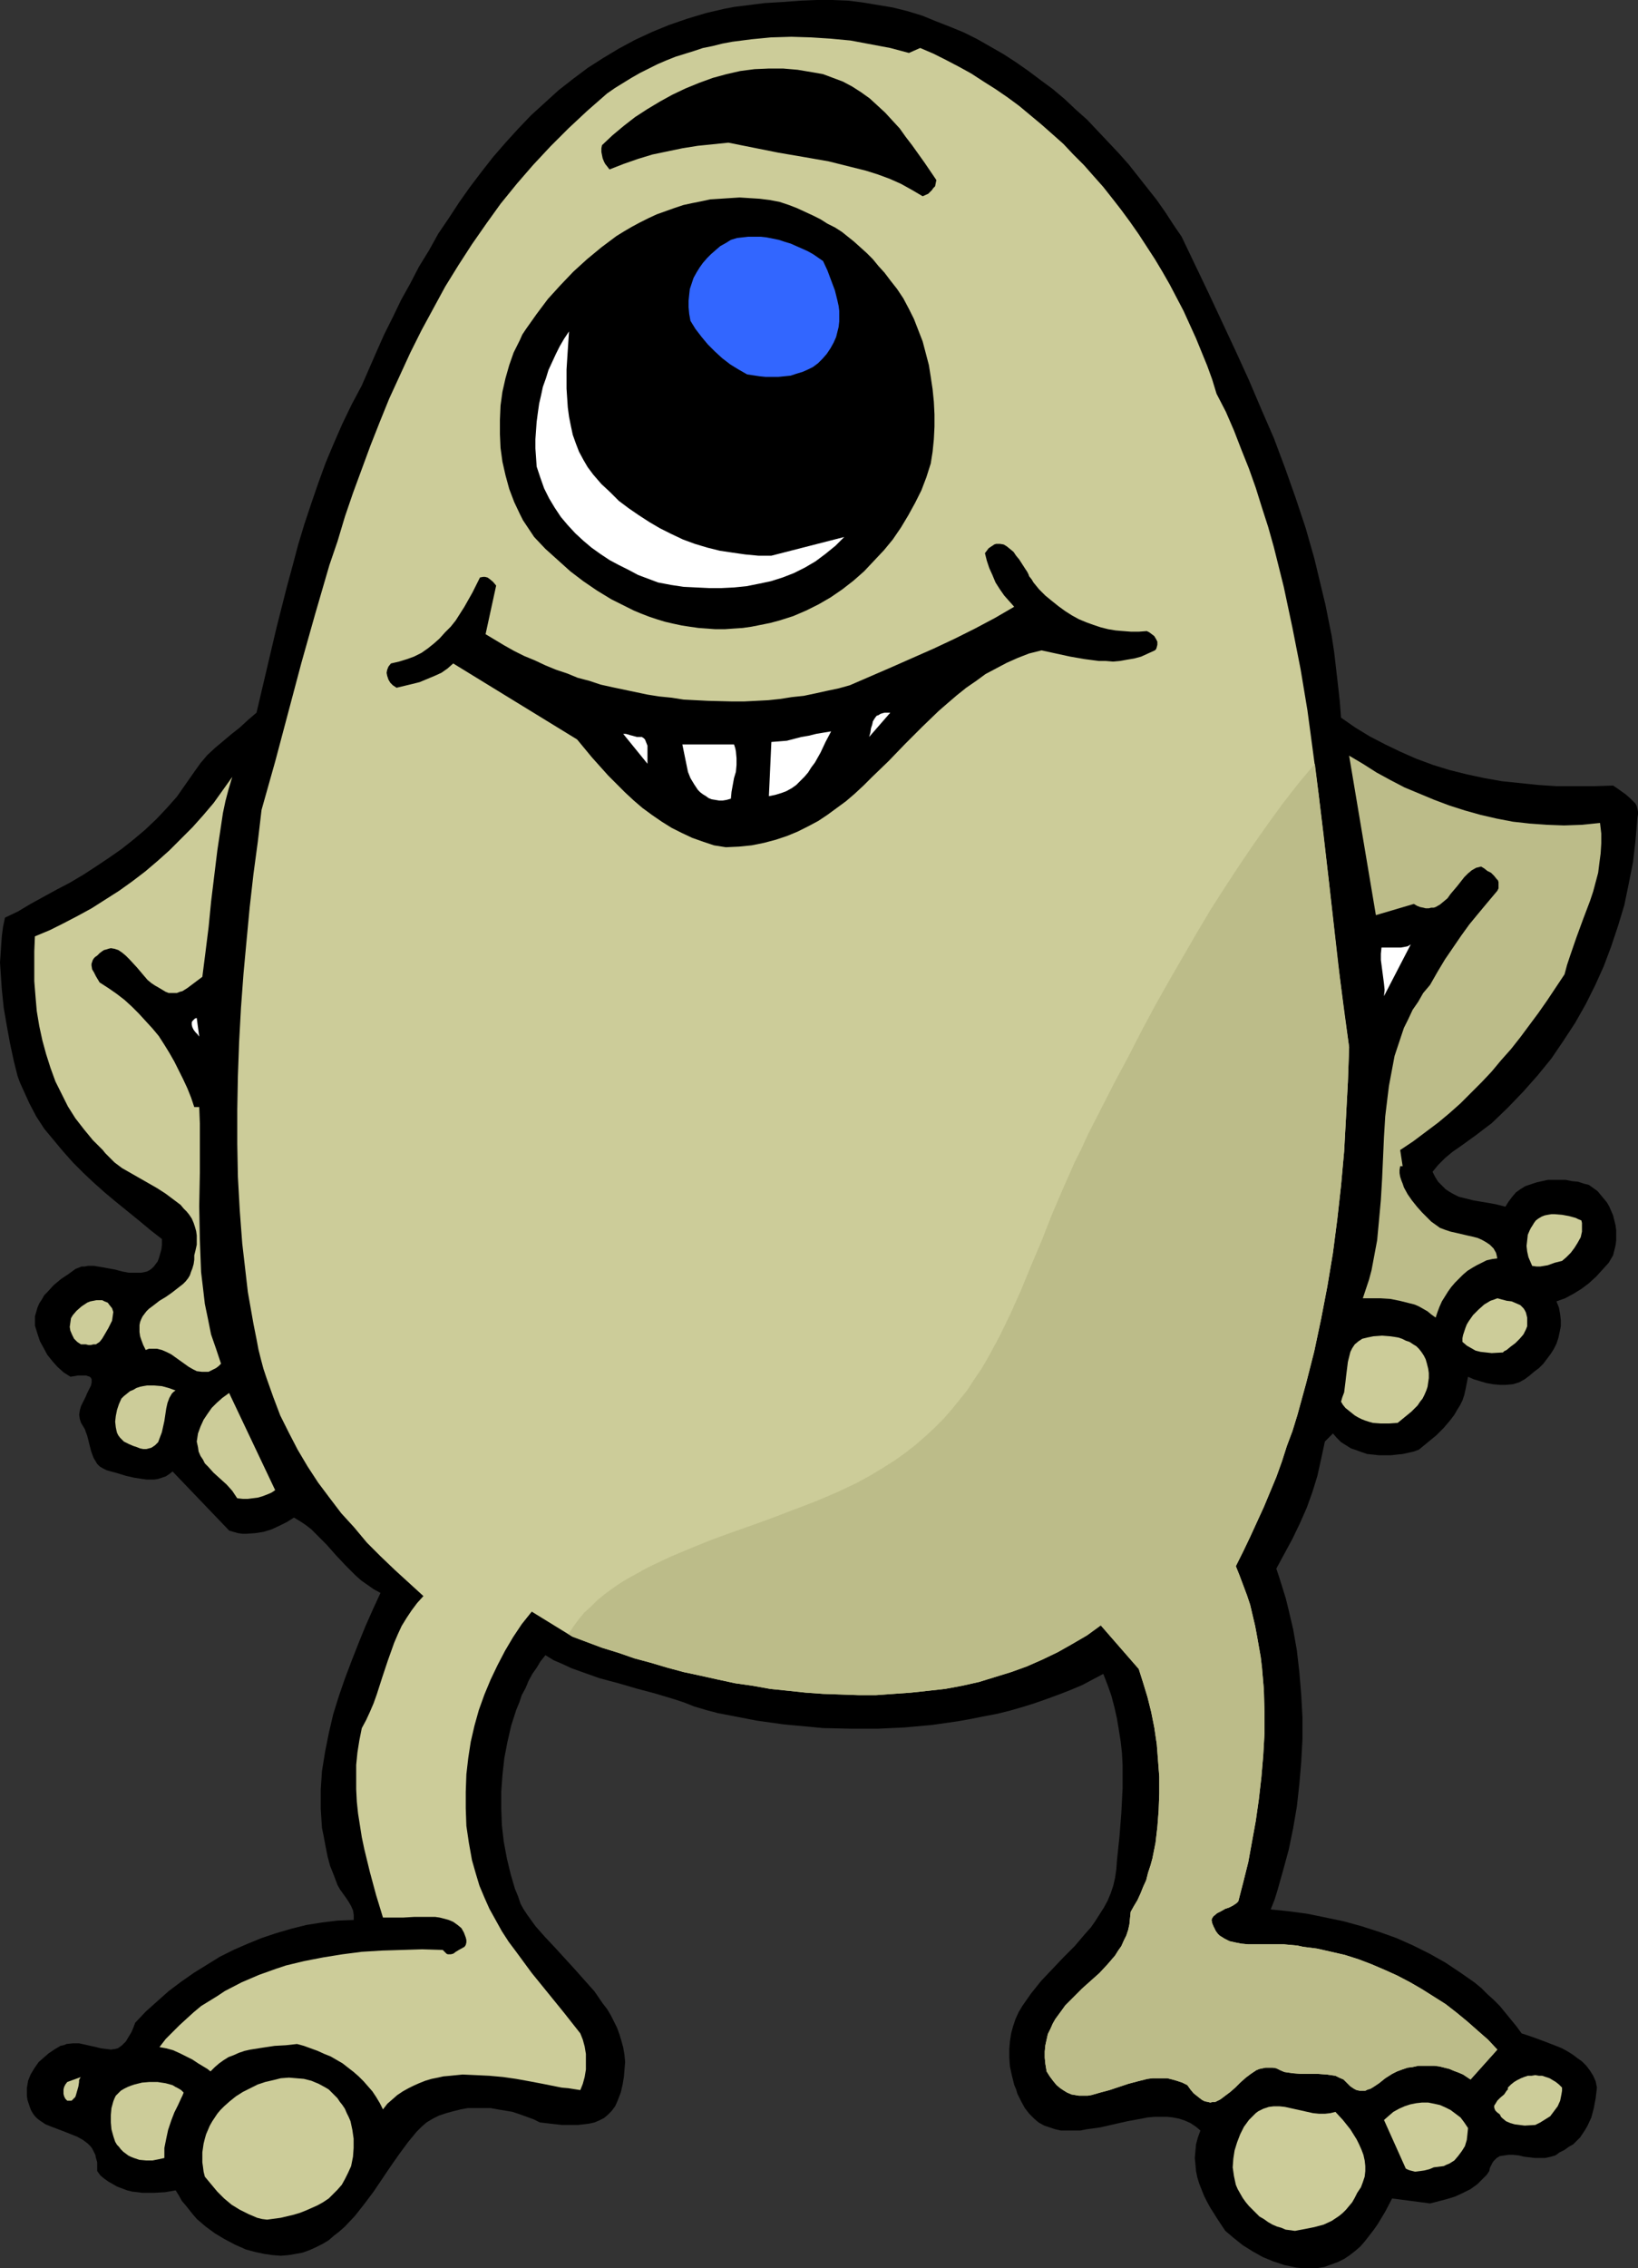 <?xml version="1.0" encoding="UTF-8" standalone="no"?>
<svg
   version="1.0"
   width="112.497mm"
   height="155.668mm"
   id="svg28"
   sodipodi:docname="One-Eyed Thing.wmf"
   xmlns:inkscape="http://www.inkscape.org/namespaces/inkscape"
   xmlns:sodipodi="http://sodipodi.sourceforge.net/DTD/sodipodi-0.dtd"
   xmlns="http://www.w3.org/2000/svg"
   xmlns:svg="http://www.w3.org/2000/svg">
  <rect width="100%" height="100%" fill="#333333" stroke="none"/>
  <sodipodi:namedview
     id="namedview28"
     pagecolor="#ffffff"
     bordercolor="#000000"
     borderopacity="0.25"
     inkscape:showpageshadow="2"
     inkscape:pageopacity="0.0"
     inkscape:pagecheckerboard="0"
     inkscape:deskcolor="#d1d1d1"
     inkscape:document-units="mm" />
  <defs
     id="defs1">
    <pattern
       id="WMFhbasepattern"
       patternUnits="userSpaceOnUse"
       width="6"
       height="6"
       x="0"
       y="0" />
  </defs>
  <path
     style="fill:#000000;fill-opacity:1;fill-rule:evenodd;stroke:none"
     d="m 306.728,61.405 7.111,14.866 6.949,14.866 3.394,7.433 3.232,7.595 3.232,7.433 2.909,7.756 2.747,7.756 2.586,7.756 2.262,7.918 0.97,4.04 0.97,4.04 0.97,4.04 0.808,4.04 0.808,4.04 0.646,4.201 0.485,4.201 0.485,4.201 0.485,4.363 0.323,4.201 3.717,2.585 3.717,2.262 4.04,2.101 4.04,1.939 4.04,1.778 4.363,1.616 4.202,1.293 4.525,1.131 4.525,0.97 4.525,0.808 4.687,0.485 4.687,0.485 4.848,0.323 h 4.848 5.01 l 4.848,-0.162 0.97,0.646 2.262,1.616 1.131,0.97 0.97,0.97 0.485,0.485 0.323,0.646 0.162,0.646 0.162,0.808 v 0.646 l -0.162,0.97 -0.485,5.817 -0.646,5.656 -1.131,5.656 -1.131,5.494 -1.616,5.333 -1.778,5.333 -1.939,5.171 -2.262,5.009 -2.424,4.848 -2.747,4.848 -3.071,4.686 -3.071,4.525 -3.555,4.363 -3.717,4.201 -4.04,4.201 -4.202,4.04 -1.939,1.454 -2.101,1.616 -4.04,2.909 -2.101,1.454 -1.939,1.616 -1.778,1.778 -1.454,1.778 0.646,1.293 0.808,1.293 0.97,0.97 0.97,0.97 0.97,0.646 1.131,0.646 1.293,0.646 1.293,0.323 2.586,0.646 2.909,0.485 2.747,0.485 2.586,0.646 0.808,-1.293 0.97,-1.293 0.97,-1.131 1.131,-0.808 1.293,-0.808 1.454,-0.485 1.454,-0.485 1.454,-0.323 1.454,-0.323 h 1.616 1.616 1.454 l 1.616,0.323 1.616,0.162 1.454,0.485 1.293,0.323 1.131,0.808 1.131,0.808 0.808,0.97 0.808,0.97 0.808,0.97 0.646,1.131 0.485,1.131 0.485,1.131 0.323,1.293 0.323,1.293 0.162,1.293 v 1.293 1.293 l -0.162,1.293 -0.323,1.293 -0.323,1.293 -1.131,1.939 -1.616,1.778 -1.616,1.778 -1.939,1.778 -1.939,1.454 -2.101,1.293 -2.101,1.131 -2.262,0.808 0.646,1.616 0.323,1.778 0.162,1.454 v 1.616 l -0.323,1.616 -0.323,1.454 -0.485,1.454 -0.646,1.293 -0.808,1.293 -0.97,1.293 -0.97,1.293 -1.131,1.131 -1.293,0.97 -1.131,0.97 -1.293,0.97 -1.454,0.808 -1.616,0.485 -1.778,0.162 h -1.616 l -1.778,-0.162 -1.778,-0.323 -1.616,-0.485 -1.616,-0.485 -1.454,-0.646 -0.323,1.616 -0.323,1.616 -0.323,1.454 -0.485,1.454 -0.646,1.293 -0.808,1.293 -0.646,1.131 -0.97,1.293 -1.778,2.101 -1.939,1.939 -4.525,3.717 -1.293,0.485 -1.454,0.323 -1.454,0.323 -1.616,0.162 -1.454,0.162 h -1.616 -1.454 l -1.454,-0.162 -1.616,-0.162 -1.454,-0.485 -1.293,-0.485 -1.454,-0.485 -1.293,-0.808 -1.293,-0.808 -1.131,-1.131 -0.97,-1.131 -2.101,2.101 -0.97,4.525 -0.97,4.363 -1.293,4.201 -1.454,4.04 -1.778,4.04 -1.939,4.04 -2.101,3.878 -2.101,3.878 0.808,2.424 0.808,2.585 0.808,2.585 0.646,2.585 0.646,2.747 0.646,2.747 0.97,5.494 0.646,5.656 0.485,5.817 0.323,5.817 v 5.817 l -0.323,5.979 -0.485,5.656 -0.646,5.817 -0.97,5.656 -1.131,5.494 -1.454,5.333 -1.454,5.171 -0.808,2.585 -0.97,2.424 4.687,0.485 4.848,0.646 4.687,0.97 4.687,0.97 4.687,1.293 4.525,1.454 4.525,1.616 4.363,1.939 4.202,2.101 4.04,2.262 3.879,2.585 3.717,2.585 1.778,1.454 1.616,1.616 1.616,1.454 1.616,1.616 1.454,1.778 1.454,1.778 1.454,1.778 1.293,1.778 2.909,0.97 3.071,1.131 2.909,1.131 1.616,0.646 1.454,0.808 1.293,0.808 1.293,0.97 1.131,0.808 1.131,1.131 0.97,1.293 0.808,1.293 0.646,1.454 0.323,1.616 -0.323,2.747 -0.485,2.585 -0.646,2.424 -0.97,2.101 -0.646,1.131 -0.646,0.97 -0.646,0.97 -0.97,0.97 -0.808,0.808 -1.131,0.646 -1.131,0.808 -1.293,0.646 -0.646,0.485 -0.485,0.323 -1.131,0.323 -1.454,0.323 h -1.293 -1.454 l -1.293,-0.162 -1.454,-0.162 -1.293,-0.323 -1.454,-0.162 h -1.293 l -1.131,0.162 -1.131,0.162 -0.808,0.485 -0.485,0.485 -0.323,0.323 -0.323,0.485 -0.323,0.646 -0.323,0.646 -0.162,0.808 -0.646,0.97 -0.808,0.808 -0.808,0.808 -0.808,0.808 -1.778,1.293 -1.939,0.97 -2.101,0.97 -2.101,0.646 -4.363,1.131 -9.858,-1.293 -1.778,3.393 -1.939,3.232 -1.131,1.616 -1.131,1.454 -1.131,1.454 -1.131,1.293 -1.293,1.131 -1.454,1.131 -1.454,0.97 -1.616,0.808 -1.778,0.646 -1.778,0.646 -1.939,0.323 h -2.101 -1.616 l -1.616,-0.162 -1.454,-0.323 -1.616,-0.323 -1.454,-0.485 -1.454,-0.485 -2.747,-1.131 -2.586,-1.454 -2.586,-1.616 -2.424,-1.939 -2.101,-1.778 -1.939,-2.909 -1.939,-3.07 -0.808,-1.454 -0.808,-1.616 -0.646,-1.616 -0.646,-1.616 -0.485,-1.616 -0.323,-1.616 -0.162,-1.778 -0.162,-1.616 0.162,-1.778 0.162,-1.778 0.485,-1.778 0.646,-1.778 -1.131,-0.97 -1.454,-0.97 -1.454,-0.646 -1.454,-0.485 -1.616,-0.323 -1.454,-0.162 h -1.778 -1.616 l -1.778,0.162 -1.616,0.323 -3.555,0.646 -3.555,0.808 -3.555,0.808 -3.555,0.485 -1.616,0.323 h -1.778 -1.616 -1.616 l -1.454,-0.323 -1.454,-0.485 -1.454,-0.485 -1.454,-0.808 -1.131,-0.97 -1.293,-1.293 -1.131,-1.454 -0.97,-1.778 -0.485,-0.97 -0.485,-0.97 -0.323,-1.131 -0.485,-1.131 -0.646,-2.585 -0.485,-2.262 -0.162,-2.262 v -2.262 l 0.162,-1.939 0.323,-2.101 0.485,-1.778 0.646,-1.939 0.808,-1.778 0.97,-1.616 1.131,-1.616 1.131,-1.616 1.293,-1.616 1.293,-1.616 2.909,-3.07 2.909,-3.07 2.909,-2.909 2.747,-3.232 1.454,-1.616 1.131,-1.616 1.131,-1.778 1.131,-1.778 0.97,-1.778 0.808,-1.939 0.646,-1.939 0.485,-2.101 0.323,-2.262 0.162,-2.262 0.646,-6.14 0.485,-6.14 0.323,-6.302 v -3.07 -3.07 l -0.162,-3.07 -0.323,-2.909 -0.485,-3.07 -0.485,-2.909 -0.646,-2.909 -0.808,-3.07 -0.97,-2.747 -1.131,-2.909 -2.747,1.454 -2.747,1.454 -3.071,1.293 -2.909,1.131 -3.071,1.131 -3.232,1.131 -3.071,0.97 -3.394,0.97 -3.232,0.808 -3.394,0.646 -3.232,0.646 -3.555,0.646 -3.394,0.485 -3.394,0.485 -3.555,0.323 -3.555,0.323 -6.949,0.323 h -7.111 l -7.111,-0.162 -3.394,-0.323 -3.555,-0.323 -3.394,-0.323 -6.949,-0.97 -6.626,-1.293 -3.394,-0.646 -3.071,-0.808 -3.232,-0.97 -2.424,-0.97 -2.424,-0.808 -4.848,-1.454 -4.848,-1.293 -5.01,-1.454 -4.848,-1.293 -5.01,-1.778 -2.262,-0.808 -2.424,-1.131 -2.262,-0.97 -2.101,-1.293 -1.293,1.616 -0.97,1.616 -1.131,1.616 -0.97,1.778 -0.808,1.939 -0.97,1.778 -0.646,1.939 -0.808,1.939 -1.293,4.04 -0.97,4.201 -0.808,4.201 -0.485,4.363 -0.323,4.363 v 4.363 l 0.162,4.363 0.485,4.201 0.808,4.363 0.97,4.04 1.131,3.878 0.808,1.939 0.646,1.939 0.808,1.454 0.97,1.454 2.101,2.909 2.424,2.747 2.586,2.747 5.171,5.656 2.586,2.909 2.586,2.909 2.101,3.07 1.131,1.454 0.97,1.616 0.808,1.616 0.808,1.616 0.646,1.778 0.485,1.616 0.485,1.778 0.323,1.939 0.162,1.778 -0.162,1.939 -0.162,1.939 -0.323,1.939 -0.485,2.101 -0.808,2.101 -0.646,1.454 -0.97,1.293 -0.97,0.97 -0.97,0.808 -1.293,0.646 -1.131,0.485 -1.454,0.323 -1.293,0.162 -1.454,0.162 h -1.454 -2.909 l -2.909,-0.323 -2.747,-0.323 -1.616,-0.808 -1.778,-0.646 -1.778,-0.646 -1.939,-0.646 -1.939,-0.323 -1.939,-0.323 -1.778,-0.323 h -2.101 -1.939 -1.939 l -1.778,0.323 -1.939,0.485 -1.778,0.485 -1.939,0.646 -1.616,0.808 -1.616,0.97 -1.293,1.131 -1.293,1.293 -2.262,2.747 -2.262,3.07 -2.262,3.232 -4.363,6.464 -2.424,3.232 -2.424,3.07 -2.586,2.747 -1.454,1.293 -1.454,1.131 -1.293,1.131 -1.616,0.97 -1.616,0.808 -1.778,0.808 -1.778,0.646 -1.778,0.323 -1.939,0.323 -1.939,0.162 -2.101,-0.162 -2.262,-0.323 -2.262,-0.485 -2.424,-0.646 -2.909,-1.293 -2.747,-1.454 -2.424,-1.454 -2.424,-1.778 -2.262,-1.939 -0.97,-1.131 -1.939,-2.424 -0.97,-1.131 -0.808,-1.454 -0.808,-1.293 -2.747,0.485 -2.909,0.162 h -2.909 l -1.293,-0.162 -1.454,-0.162 -1.293,-0.323 -1.293,-0.485 -1.293,-0.485 -1.131,-0.646 -1.131,-0.646 -1.131,-0.808 -0.97,-0.808 -0.808,-1.131 v -1.131 -1.131 l -0.323,-1.131 -0.162,-0.808 -0.485,-0.97 -0.323,-0.646 -0.485,-0.646 -0.646,-0.646 -1.293,-0.97 -1.454,-0.808 -1.616,-0.646 -1.616,-0.646 -3.394,-1.293 -1.616,-0.646 -1.454,-0.97 -0.646,-0.485 -0.646,-0.646 -0.485,-0.646 -0.485,-0.808 -0.323,-0.808 -0.323,-0.97 -0.323,-0.97 -0.162,-1.131 v -0.97 -0.97 l 0.162,-0.97 0.162,-0.97 0.323,-0.808 0.323,-0.808 0.97,-1.616 1.131,-1.616 1.293,-1.131 1.293,-1.131 1.454,-0.97 0.808,-0.485 0.808,-0.485 0.808,-0.162 0.808,-0.323 1.616,-0.162 h 1.616 l 1.454,0.323 1.454,0.323 1.454,0.323 1.293,0.323 1.293,0.162 1.293,0.162 1.131,-0.162 0.646,-0.162 0.485,-0.323 0.646,-0.485 0.485,-0.485 0.485,-0.485 0.485,-0.808 0.485,-0.808 0.485,-0.808 0.485,-1.131 0.485,-1.293 2.747,-2.909 3.071,-2.747 2.909,-2.585 3.232,-2.424 3.232,-2.262 3.394,-2.101 3.394,-2.101 3.555,-1.778 3.717,-1.616 3.555,-1.454 3.879,-1.293 3.879,-1.131 3.879,-0.97 4.04,-0.646 4.04,-0.485 4.202,-0.162 v -0.646 -0.646 l -0.162,-1.131 -0.485,-1.131 -0.646,-1.131 -0.646,-0.97 -0.808,-1.131 -0.808,-1.131 -0.646,-1.131 -0.97,-2.585 -0.97,-2.424 -0.646,-2.424 -0.485,-2.424 -0.485,-2.585 -0.485,-2.424 -0.162,-2.424 -0.162,-2.585 v -2.424 -2.424 l 0.162,-2.424 0.162,-2.424 0.808,-5.009 0.97,-4.848 1.131,-4.848 1.454,-4.686 1.616,-4.686 1.778,-4.686 1.778,-4.525 1.778,-4.363 1.939,-4.363 1.939,-4.201 -1.778,-0.97 -1.616,-1.131 -1.616,-1.131 -1.454,-1.293 -2.586,-2.585 -2.586,-2.747 -2.424,-2.747 -2.586,-2.585 -1.293,-1.293 -1.454,-1.131 -1.454,-0.97 -1.616,-0.97 -1.778,1.131 -1.939,0.97 -2.101,0.97 -2.101,0.646 -2.101,0.323 -2.262,0.162 h -1.131 l -1.131,-0.162 -1.131,-0.323 -1.131,-0.323 -14.706,-15.351 -0.808,0.646 -0.97,0.646 -0.97,0.323 -0.97,0.323 -0.97,0.162 h -1.131 -0.97 l -1.131,-0.162 -2.101,-0.323 -2.101,-0.485 -2.101,-0.646 -1.778,-0.485 -1.131,-0.323 -0.97,-0.485 -0.808,-0.485 -0.646,-0.646 -0.485,-0.808 -0.485,-0.808 -0.646,-1.778 -0.485,-1.939 -0.485,-1.939 -0.646,-1.778 -0.485,-0.808 -0.485,-0.808 -0.162,-0.485 -0.162,-0.485 -0.162,-1.131 0.162,-1.131 0.323,-1.131 1.131,-2.262 0.485,-1.131 0.485,-0.97 0.485,-0.97 0.162,-0.808 v -0.485 -0.323 l -0.162,-0.323 -0.162,-0.162 -0.162,-0.162 -0.485,-0.162 -0.485,-0.162 h -0.485 -0.646 -0.97 l -0.97,0.162 -0.97,0.162 -1.778,-1.131 -1.616,-1.454 -1.293,-1.454 -1.293,-1.616 -0.97,-1.778 -0.97,-1.778 -0.646,-1.939 -0.646,-2.101 v -1.293 -1.131 l 0.323,-1.131 0.323,-1.131 0.485,-1.131 0.646,-0.97 0.646,-1.131 0.808,-0.808 1.616,-1.778 1.939,-1.616 1.939,-1.293 1.778,-1.293 0.808,-0.323 0.808,-0.323 h 0.808 l 0.808,-0.162 h 1.616 l 1.939,0.323 3.555,0.646 1.778,0.485 1.778,0.323 h 1.778 1.454 l 0.808,-0.162 0.646,-0.162 0.646,-0.323 0.646,-0.485 0.485,-0.485 0.485,-0.646 0.485,-0.646 0.323,-0.808 0.323,-1.131 0.323,-1.131 0.162,-1.293 v -1.454 l -2.909,-2.262 -2.909,-2.424 -5.979,-4.848 -2.909,-2.424 -2.909,-2.585 -2.747,-2.585 -2.747,-2.747 -2.586,-2.909 -2.424,-2.909 -2.424,-2.909 -2.101,-3.232 -1.778,-3.393 -0.808,-1.778 -0.808,-1.778 -0.808,-1.778 -0.646,-1.778 -0.485,-1.939 -0.485,-1.939 -0.97,-4.525 L 1.778,266.141 0.97,261.454 0.485,256.768 0.162,252.082 0,249.658 0.162,247.396 l 0.162,-2.424 0.162,-2.262 0.323,-2.424 0.485,-2.262 3.394,-1.616 3.232,-1.939 6.787,-3.717 3.394,-1.778 3.555,-2.101 3.232,-2.101 3.394,-2.262 3.232,-2.262 3.071,-2.424 3.071,-2.585 2.909,-2.747 2.747,-2.909 2.586,-2.909 2.262,-3.232 2.262,-3.232 0.808,-1.131 0.808,-1.131 1.778,-2.101 2.101,-1.939 1.939,-1.616 2.101,-1.778 2.262,-1.778 2.101,-1.939 2.262,-1.939 2.586,-10.988 2.586,-10.988 2.747,-10.827 1.454,-5.332 1.454,-5.494 1.616,-5.333 1.778,-5.333 1.778,-5.171 1.939,-5.333 2.101,-5.009 2.262,-5.171 2.424,-5.009 2.586,-4.848 3.879,-8.888 1.939,-4.363 2.262,-4.525 2.101,-4.363 2.424,-4.363 2.262,-4.363 2.586,-4.201 2.424,-4.363 2.747,-4.04 2.747,-4.201 2.747,-3.878 3.071,-4.04 2.909,-3.717 3.232,-3.717 3.232,-3.555 3.394,-3.555 3.555,-3.232 3.555,-3.232 3.717,-2.909 3.879,-2.909 4.04,-2.585 4.04,-2.424 4.202,-2.262 4.525,-2.101 4.363,-1.778 4.687,-1.616 4.848,-1.454 4.848,-1.131 2.586,-0.485 5.171,-0.646 2.586,-0.323 2.586,-0.162 2.747,-0.162 L 207.987,0.162 212.027,0 h 4.04 l 4.04,0.162 3.879,0.485 3.879,0.646 3.879,0.646 3.879,0.97 3.717,1.131 3.555,1.454 3.717,1.454 3.555,1.454 3.555,1.778 3.394,1.939 3.394,1.939 3.232,2.101 3.232,2.262 3.232,2.424 3.071,2.262 3.071,2.585 2.909,2.747 2.909,2.585 2.747,2.909 2.747,2.909 2.747,2.909 2.586,2.909 2.424,3.07 2.424,3.07 2.424,3.07 2.262,3.232 2.101,3.232 z"
     id="path1" />
  <path
     style="fill:#cccc99;fill-opacity:1;fill-rule:evenodd;stroke:none"
     d="m 235.945,13.735 2.909,-1.293 3.394,1.454 3.232,1.616 3.394,1.778 3.232,1.778 3.232,2.101 3.071,1.939 3.071,2.101 3.071,2.262 2.909,2.424 2.909,2.424 2.747,2.424 2.909,2.585 2.586,2.747 2.747,2.747 2.424,2.747 2.586,2.909 2.424,3.07 2.262,2.909 2.262,3.07 2.262,3.232 2.101,3.232 2.101,3.232 1.939,3.232 1.939,3.393 1.778,3.393 1.778,3.393 1.616,3.555 1.616,3.555 2.909,7.11 1.293,3.555 1.131,3.717 2.424,4.686 2.101,4.848 1.939,5.009 1.939,4.848 1.778,5.009 1.616,5.171 1.616,5.009 1.454,5.171 1.293,5.171 1.293,5.171 1.131,5.333 1.131,5.333 2.101,10.665 1.778,10.665 1.454,10.827 1.454,10.988 2.586,21.976 2.424,21.815 1.454,10.988 1.454,10.827 -0.323,9.049 -0.485,9.049 -0.485,8.888 -0.808,8.888 -0.97,8.726 -1.131,8.726 -1.454,8.726 -1.616,8.403 -1.778,8.403 -2.101,8.241 -2.262,8.241 -1.293,4.201 -1.454,3.878 -1.293,4.04 -1.454,4.04 -1.616,3.878 -1.616,3.878 -1.778,3.878 -1.778,3.878 -1.778,3.717 -1.939,3.878 0.97,2.424 0.97,2.585 0.97,2.585 0.808,2.424 0.646,2.747 0.646,2.747 0.485,2.585 0.485,2.747 0.485,2.747 0.323,2.747 0.485,5.656 0.162,5.817 v 5.656 l -0.323,5.656 -0.485,5.656 -0.646,5.656 -0.808,5.656 -0.97,5.332 -0.97,5.333 -1.293,5.171 -1.293,5.009 -0.323,0.323 -0.162,0.162 -0.97,0.646 -0.97,0.485 -0.97,0.323 -1.131,0.646 -0.97,0.485 -0.97,0.808 -0.323,0.485 -0.162,0.485 0.162,0.808 0.323,0.808 0.323,0.646 0.323,0.646 0.485,0.646 0.485,0.485 1.293,0.808 1.293,0.646 1.454,0.323 1.616,0.323 1.778,0.162 h 3.717 3.717 1.778 l 1.778,0.162 1.778,0.162 1.454,0.323 3.717,0.485 3.555,0.808 3.555,0.808 3.555,1.131 3.394,1.293 3.394,1.454 3.232,1.454 3.394,1.778 3.071,1.778 3.071,1.939 3.071,1.939 2.909,2.262 2.747,2.262 2.747,2.424 2.586,2.262 2.424,2.585 -6.949,7.756 -0.97,-0.646 -0.97,-0.646 -1.131,-0.485 -1.293,-0.485 -1.131,-0.485 -1.293,-0.323 -1.293,-0.323 -1.293,-0.162 h -1.454 -1.454 -1.293 l -1.454,0.323 -1.293,0.162 -1.454,0.485 -1.293,0.485 -1.293,0.646 -1.778,1.131 -1.616,1.293 -1.454,0.97 -0.808,0.485 -0.646,0.162 -0.646,0.323 h -0.646 -0.808 l -0.808,-0.162 -0.646,-0.323 -0.97,-0.646 -0.808,-0.808 -0.97,-0.97 -1.131,-0.485 -0.97,-0.485 -1.131,-0.162 -1.131,-0.162 -2.262,-0.162 h -2.101 -2.262 l -2.101,-0.162 -1.131,-0.162 -1.131,-0.162 -1.131,-0.485 -0.97,-0.485 -0.97,-0.162 h -0.97 -0.808 l -0.808,0.162 -0.808,0.162 -0.808,0.323 -1.454,0.97 -1.293,0.97 -1.454,1.293 -1.293,1.293 -1.293,1.131 -1.293,0.97 -1.293,0.97 -0.646,0.323 -0.646,0.323 h -0.646 l -0.646,0.162 -0.646,-0.162 -0.808,-0.162 -0.646,-0.323 -0.646,-0.485 -0.808,-0.646 -0.808,-0.646 -0.808,-0.97 -0.808,-1.131 -1.293,-0.646 -1.454,-0.485 -1.131,-0.323 -1.293,-0.323 h -1.293 -1.293 -1.293 l -1.293,0.162 -2.586,0.646 -2.424,0.646 -2.424,0.808 -2.424,0.808 -2.424,0.646 -2.262,0.646 -0.97,0.162 h -1.131 -1.131 l -0.97,-0.162 -0.97,-0.162 -1.131,-0.485 -0.808,-0.485 -0.97,-0.646 -0.97,-0.808 -0.808,-0.97 -0.97,-1.293 -0.808,-1.293 -0.323,-1.939 -0.162,-1.616 v -1.616 l 0.162,-1.616 0.323,-1.454 0.323,-1.454 0.646,-1.293 0.646,-1.454 0.646,-1.131 1.778,-2.424 0.808,-1.131 2.101,-2.101 2.262,-2.262 4.525,-4.04 2.101,-2.262 1.939,-2.262 0.808,-1.293 0.808,-1.131 0.646,-1.454 0.646,-1.293 0.485,-1.454 0.323,-1.454 0.162,-1.616 0.162,-1.616 0.808,-1.454 0.97,-1.616 0.808,-1.778 0.646,-1.616 0.808,-1.778 0.485,-1.939 0.646,-1.939 0.485,-1.778 0.808,-4.04 0.485,-4.201 0.323,-4.201 0.162,-4.363 v -4.363 l -0.323,-4.201 -0.323,-4.201 -0.646,-4.363 -0.808,-4.04 -0.97,-3.878 -1.131,-3.717 -1.131,-3.555 -9.858,-11.311 -3.555,2.585 -3.879,2.262 -3.717,2.101 -4.04,1.939 -4.04,1.778 -4.04,1.454 -4.202,1.293 -4.202,1.293 -4.363,0.97 -4.363,0.808 -4.363,0.485 -4.525,0.485 -4.525,0.323 -4.525,0.323 h -4.525 l -4.525,-0.162 -4.687,-0.162 -4.525,-0.323 -4.525,-0.485 -4.687,-0.485 -4.525,-0.808 -4.525,-0.646 -4.525,-0.97 -4.363,-0.97 -4.525,-0.97 -4.202,-1.131 -4.363,-1.293 -4.202,-1.131 -4.202,-1.454 -4.202,-1.293 -3.879,-1.454 -3.879,-1.454 -10.504,-6.464 -2.586,3.232 -2.262,3.393 -2.101,3.555 -1.939,3.717 -1.778,3.717 -1.616,3.878 -1.454,4.04 -1.131,4.04 -0.97,4.201 -0.646,4.201 -0.485,4.201 -0.162,4.525 v 4.363 l 0.162,4.525 0.646,4.363 0.808,4.525 0.97,3.393 0.97,3.232 1.293,3.07 1.293,2.909 1.616,2.909 1.616,2.909 1.778,2.747 1.939,2.585 4.04,5.494 4.202,5.171 4.202,5.171 4.202,5.333 0.646,1.616 0.485,1.778 0.323,1.939 v 1.939 2.101 l -0.323,1.939 -0.485,1.778 -0.646,1.616 -3.071,-0.485 -1.778,-0.162 -1.616,-0.323 -3.232,-0.646 -3.394,-0.646 -3.555,-0.646 -3.394,-0.485 -3.555,-0.323 -3.394,-0.162 -3.555,-0.162 -3.232,0.323 -1.778,0.162 -1.454,0.323 -1.616,0.323 -1.616,0.485 -1.616,0.646 -1.454,0.646 -1.293,0.646 -1.454,0.808 -1.454,0.97 -1.293,1.131 -1.293,1.131 -1.131,1.454 -0.808,-1.616 -0.97,-1.616 -0.97,-1.454 -1.131,-1.293 -1.131,-1.293 -1.293,-1.293 -1.293,-1.131 -1.454,-1.131 -1.454,-1.131 -3.071,-1.778 -1.616,-0.646 -1.778,-0.808 -1.778,-0.646 -1.778,-0.646 -1.778,-0.485 -2.909,0.323 -2.909,0.162 -3.232,0.485 -3.071,0.485 -1.454,0.323 -1.454,0.485 -1.454,0.646 -1.293,0.485 -1.293,0.808 -1.131,0.808 -1.131,0.97 -1.131,1.131 -0.808,-0.646 -0.808,-0.485 -1.616,-0.97 -1.454,-0.97 -1.616,-0.808 -1.616,-0.808 -1.778,-0.808 -1.778,-0.485 -1.778,-0.323 1.616,-2.101 1.778,-1.778 1.778,-1.778 1.939,-1.778 1.778,-1.616 1.939,-1.616 2.101,-1.293 2.101,-1.293 1.939,-1.293 4.363,-2.262 4.525,-1.939 2.262,-0.808 2.262,-0.808 2.424,-0.808 4.687,-1.131 5.01,-0.97 5.01,-0.808 5.01,-0.646 5.333,-0.323 5.171,-0.162 5.171,-0.162 5.333,0.162 0.323,0.323 0.323,0.323 0.323,0.323 0.323,0.162 h 0.808 l 0.646,-0.162 0.646,-0.485 0.808,-0.485 1.454,-0.808 0.323,-0.485 0.162,-0.646 v -0.646 l -0.162,-0.646 -0.485,-1.293 -0.646,-1.131 -0.97,-0.808 -1.131,-0.808 -1.131,-0.485 -1.131,-0.323 -1.293,-0.323 -1.131,-0.162 h -2.747 -2.747 l -2.747,0.162 h -2.747 -1.293 -1.293 l -1.778,-5.817 -1.616,-5.979 -1.454,-5.979 -0.646,-3.07 -0.485,-3.07 -0.485,-3.07 -0.323,-3.07 -0.162,-3.232 v -3.232 -3.07 l 0.323,-3.232 0.485,-3.07 0.646,-3.232 1.131,-2.101 0.97,-2.101 0.97,-2.262 0.808,-2.262 1.454,-4.525 1.454,-4.363 1.616,-4.525 0.97,-2.262 0.97,-2.101 1.293,-2.101 1.293,-1.939 1.454,-1.939 1.616,-1.778 -3.717,-3.393 -3.717,-3.393 -3.717,-3.555 -3.555,-3.555 -3.232,-3.878 -3.394,-3.717 -3.071,-4.04 -2.909,-3.878 -2.747,-4.201 -2.586,-4.363 -2.262,-4.363 -2.262,-4.525 -1.778,-4.686 -1.778,-5.009 -0.808,-2.424 -0.646,-2.424 -0.646,-2.585 -0.485,-2.585 -0.808,-4.04 -1.454,-8.241 -0.97,-8.403 -0.485,-4.201 -0.646,-8.564 -0.485,-8.726 -0.162,-8.564 v -8.888 l 0.162,-8.726 0.323,-8.888 0.485,-8.888 0.646,-8.726 0.808,-8.726 0.808,-8.564 0.97,-8.564 1.131,-8.403 0.97,-8.241 3.555,-12.604 6.787,-25.531 3.555,-12.604 3.717,-12.766 2.101,-6.14 1.939,-6.464 2.101,-6.14 2.262,-6.14 2.262,-6.14 2.424,-6.14 2.424,-5.979 2.747,-5.979 2.747,-5.979 2.909,-5.817 3.071,-5.656 3.071,-5.656 3.394,-5.494 3.555,-5.494 3.717,-5.333 3.717,-5.171 4.202,-5.171 4.202,-4.848 4.525,-4.848 4.687,-4.686 4.848,-4.525 5.171,-4.525 2.101,-1.454 2.101,-1.293 2.101,-1.293 2.262,-1.293 2.262,-1.131 2.262,-1.131 2.262,-0.97 2.424,-0.97 4.687,-1.454 2.424,-0.808 2.424,-0.485 2.586,-0.646 2.586,-0.485 5.01,-0.646 5.01,-0.485 5.333,-0.162 5.171,0.162 5.01,0.323 5.171,0.485 5.171,0.97 5.171,0.97 z"
     id="path2" />
  <path
     style="fill:#000000;fill-opacity:1;fill-rule:evenodd;stroke:none"
     d="m 243.055,46.7 -0.162,0.808 -0.162,0.808 -0.485,0.485 -0.323,0.485 -0.97,0.97 -1.454,0.646 -2.747,-1.616 -2.909,-1.616 -2.909,-1.293 -3.071,-1.131 -3.071,-0.97 -3.232,-0.808 -3.232,-0.808 -3.232,-0.808 -6.464,-1.131 -6.626,-1.131 -6.464,-1.293 -3.232,-0.646 -3.232,-0.646 -7.919,0.808 -4.04,0.646 -3.879,0.808 -3.879,0.808 -3.717,1.131 -3.717,1.293 -3.717,1.454 -0.485,-0.646 -0.646,-0.808 -0.323,-0.646 -0.323,-0.808 -0.162,-0.808 -0.162,-0.808 v -0.97 l 0.162,-0.808 2.747,-2.585 2.909,-2.424 2.909,-2.262 3.232,-2.101 3.232,-1.939 3.232,-1.778 3.394,-1.616 3.555,-1.454 3.555,-1.293 3.555,-0.97 3.555,-0.808 3.717,-0.485 3.717,-0.162 h 3.717 l 3.717,0.323 3.879,0.646 2.747,0.485 2.586,0.97 2.586,0.97 2.424,1.293 2.262,1.454 2.262,1.616 1.939,1.778 2.101,1.939 1.778,1.939 1.939,2.101 1.616,2.262 1.616,2.101 3.232,4.525 z"
     id="path3" />
  <path
     style="fill:#000000;fill-opacity:1;fill-rule:evenodd;stroke:none"
     d="m 231.096,72.716 1.778,2.262 1.616,2.424 1.454,2.747 1.293,2.585 1.131,2.909 1.131,2.909 0.808,3.07 0.808,3.07 0.485,3.07 0.485,3.232 0.323,3.232 0.162,3.232 v 3.232 l -0.162,3.232 -0.323,3.232 -0.485,3.07 -1.131,3.555 -1.293,3.393 -1.616,3.232 -1.778,3.232 -1.939,3.232 -2.101,3.07 -2.262,2.747 -2.586,2.747 -2.586,2.747 -2.747,2.424 -2.909,2.262 -3.071,2.101 -3.071,1.778 -3.232,1.616 -3.394,1.454 -3.555,1.131 -2.424,0.646 -2.424,0.485 -2.424,0.485 -2.262,0.323 -2.424,0.162 -2.262,0.162 h -2.424 l -2.101,-0.162 -2.262,-0.162 -2.262,-0.323 -2.101,-0.323 -2.262,-0.485 -2.101,-0.485 -2.101,-0.646 -1.939,-0.646 -2.101,-0.808 -1.939,-0.808 -1.939,-0.97 -3.879,-1.939 -3.717,-2.262 -3.555,-2.424 -3.394,-2.585 -3.232,-2.909 -3.232,-2.909 -2.909,-3.07 -0.97,-1.454 -0.97,-1.454 -0.97,-1.454 -0.808,-1.616 -1.454,-3.07 -1.293,-3.393 -0.97,-3.555 -0.808,-3.555 -0.485,-3.555 -0.162,-3.555 v -3.717 l 0.162,-3.717 0.485,-3.555 0.808,-3.555 0.97,-3.393 1.131,-3.232 1.616,-3.232 0.646,-1.454 0.97,-1.454 2.747,-3.878 2.909,-3.878 3.232,-3.555 3.394,-3.555 3.555,-3.232 3.717,-3.07 1.939,-1.454 1.939,-1.454 2.101,-1.293 1.939,-1.131 2.101,-1.131 2.262,-1.131 2.101,-0.97 2.262,-0.808 2.262,-0.808 2.424,-0.808 2.262,-0.485 2.424,-0.485 2.262,-0.485 2.586,-0.162 2.424,-0.162 2.586,-0.162 2.586,0.162 2.586,0.162 2.586,0.323 2.586,0.485 2.424,0.808 2.101,0.808 2.101,0.97 2.101,0.97 1.939,0.97 1.778,1.131 1.939,0.97 1.778,1.131 1.616,1.293 1.616,1.293 3.232,2.909 1.616,1.616 1.454,1.778 1.616,1.778 z"
     id="path4" />
  <path
     style="fill:#3266ff;fill-opacity:1;fill-rule:evenodd;stroke:none"
     d="m 213.643,67.707 1.131,2.424 0.97,2.585 0.97,2.585 0.646,2.585 0.323,1.454 0.162,1.293 v 1.454 1.293 l -0.162,1.454 -0.323,1.293 -0.323,1.293 -0.646,1.454 -0.808,1.454 -0.97,1.454 -1.131,1.293 -1.131,1.131 -1.293,0.97 -1.293,0.646 -1.454,0.646 -1.616,0.485 -1.454,0.485 -1.616,0.162 -1.616,0.162 h -1.616 -1.616 l -1.616,-0.162 -3.232,-0.485 -2.262,-1.293 -2.101,-1.293 -2.101,-1.616 -1.939,-1.778 -1.778,-1.778 -1.616,-1.939 -1.616,-2.101 -1.293,-2.101 -0.323,-1.778 -0.162,-1.778 V 78.049 l 0.162,-1.616 0.162,-1.454 0.485,-1.454 0.485,-1.454 0.808,-1.454 0.808,-1.293 0.808,-1.131 1.131,-1.293 0.97,-0.97 1.293,-1.131 1.131,-0.97 1.454,-0.808 1.293,-0.808 1.616,-0.485 1.454,-0.162 1.454,-0.162 h 1.616 1.616 l 1.454,0.162 1.616,0.323 1.616,0.323 1.454,0.485 1.616,0.485 1.454,0.646 1.454,0.646 1.454,0.646 1.454,0.808 z"
     id="path5" />
  <path
     style="fill:#ffffff;fill-opacity:1;fill-rule:evenodd;stroke:none"
     d="m 154.01,123.132 2.101,2.424 2.262,2.101 2.262,2.262 2.586,1.939 2.586,1.778 2.747,1.778 2.747,1.616 2.909,1.454 3.071,1.454 3.071,1.131 3.232,0.97 3.232,0.808 3.232,0.485 3.394,0.485 3.394,0.323 h 3.394 l 18.908,-4.848 -1.131,1.131 -1.131,1.131 -2.586,2.101 -2.586,1.939 -2.747,1.616 -2.909,1.454 -2.909,1.131 -3.071,0.97 -3.071,0.646 -3.232,0.646 -3.232,0.323 -3.232,0.162 h -3.232 l -3.394,-0.162 -3.232,-0.162 -3.232,-0.485 -3.394,-0.646 -2.586,-0.97 -2.586,-0.97 -2.424,-1.293 -2.586,-1.293 -2.424,-1.293 -2.424,-1.616 -2.262,-1.616 -2.101,-1.778 -2.101,-1.939 -1.939,-2.101 -1.778,-2.101 -1.616,-2.424 -1.454,-2.424 -1.293,-2.585 -0.97,-2.747 -0.97,-2.909 -0.162,-2.424 -0.162,-2.262 v -2.424 l 0.162,-2.262 0.162,-2.262 0.323,-2.424 0.323,-2.262 0.485,-2.101 0.485,-2.262 0.808,-2.262 0.646,-2.101 0.97,-2.101 0.97,-2.101 0.97,-1.939 1.131,-1.939 1.293,-1.939 -0.323,4.848 -0.323,5.009 v 5.009 l 0.162,2.424 0.162,2.424 0.323,2.424 0.485,2.424 0.485,2.262 0.808,2.262 0.808,2.101 1.131,2.101 1.131,1.939 z"
     id="path6" />
  <path
     style="fill:#000000;fill-opacity:1;fill-rule:evenodd;stroke:none"
     d="m 268.266,151.088 1.454,1.778 1.616,1.616 1.778,1.454 1.616,1.293 1.778,1.293 1.778,1.131 1.778,0.97 1.939,0.808 1.778,0.646 1.939,0.646 1.939,0.485 1.939,0.323 1.939,0.162 2.101,0.162 h 1.939 l 2.101,-0.162 0.646,0.323 0.646,0.485 0.646,0.485 0.485,0.808 0.323,0.646 v 0.808 l -0.162,0.646 -0.162,0.485 -0.323,0.323 -1.778,0.808 -1.778,0.808 -1.778,0.485 -1.939,0.323 -1.778,0.323 -1.778,0.162 -1.939,-0.162 h -1.778 l -3.717,-0.485 -3.717,-0.646 -3.717,-0.808 -3.717,-0.808 -3.232,0.808 -2.909,1.131 -2.909,1.293 -2.747,1.454 -2.747,1.454 -2.424,1.778 -2.586,1.778 -2.424,1.939 -2.262,1.939 -2.424,2.101 -4.363,4.201 -4.363,4.363 -4.363,4.525 -4.363,4.201 -2.101,2.101 -2.262,2.101 -2.262,1.939 -2.424,1.778 -2.424,1.778 -2.424,1.616 -2.747,1.454 -2.586,1.293 -2.747,1.131 -2.909,0.97 -3.071,0.808 -3.232,0.646 -3.232,0.323 -3.394,0.162 -3.071,-0.485 -2.909,-0.97 -2.747,-0.97 -2.747,-1.293 -2.586,-1.293 -2.586,-1.616 -2.586,-1.778 -2.424,-1.778 -2.262,-1.939 -2.262,-2.101 -4.363,-4.363 -4.202,-4.686 -3.879,-4.686 -32.16,-19.714 -1.454,1.293 -1.616,1.131 -1.778,0.808 -1.939,0.808 -1.939,0.808 -1.939,0.485 -4.04,0.97 -0.97,-0.646 -0.646,-0.646 -0.485,-0.808 -0.323,-0.97 -0.162,-0.808 0.162,-0.808 0.323,-0.808 0.646,-0.808 2.101,-0.485 2.101,-0.646 1.778,-0.646 1.939,-0.97 1.616,-1.131 1.616,-1.293 1.454,-1.293 1.454,-1.616 1.454,-1.454 1.293,-1.616 1.131,-1.778 1.131,-1.778 2.101,-3.717 1.939,-3.878 0.808,-0.162 h 0.485 l 0.646,0.162 0.485,0.323 0.97,0.808 0.808,0.97 -2.747,12.604 2.424,1.454 2.424,1.454 2.586,1.454 2.586,1.293 2.747,1.131 2.747,1.293 2.747,1.131 2.909,0.97 2.747,1.131 3.071,0.808 2.909,0.97 2.909,0.646 3.071,0.646 3.071,0.646 3.071,0.646 3.071,0.485 3.232,0.323 3.071,0.485 6.303,0.323 6.303,0.162 h 3.071 l 3.232,-0.162 3.071,-0.162 3.071,-0.323 3.071,-0.485 3.071,-0.323 3.071,-0.646 2.909,-0.646 3.071,-0.646 2.909,-0.808 10.828,-4.686 5.495,-2.424 5.495,-2.424 5.495,-2.585 5.171,-2.585 5.171,-2.747 5.01,-2.909 -1.293,-1.454 -1.293,-1.454 -1.131,-1.616 -1.131,-1.778 -0.808,-1.939 -0.808,-1.778 -0.646,-1.939 -0.485,-1.939 0.485,-0.646 0.485,-0.646 0.485,-0.323 0.485,-0.323 0.485,-0.323 0.485,-0.162 h 0.97 l 0.97,0.162 0.808,0.485 0.808,0.646 0.97,0.808 0.646,0.97 0.808,0.97 1.454,2.262 0.646,0.97 0.323,0.646 0.162,0.485 0.646,0.808 z"
     id="path7" />
  <path
     style="fill:#ffffff;fill-opacity:1;fill-rule:evenodd;stroke:none"
     d="m 225.602,191.162 0.323,-1.131 0.162,-1.131 0.323,-0.97 0.162,-0.808 0.485,-0.808 0.485,-0.646 0.485,-0.162 0.485,-0.323 0.485,-0.162 0.646,-0.162 h 1.454 z"
     id="path8" />
  <path
     style="fill:#ffffff;fill-opacity:1;fill-rule:evenodd;stroke:none"
     d="m 215.744,189.708 -1.454,2.747 -1.293,2.747 -1.454,2.585 -0.97,1.293 -0.808,1.293 -0.97,1.131 -0.97,0.97 -1.131,1.131 -1.131,0.808 -1.454,0.808 -1.293,0.485 -1.616,0.485 -1.616,0.323 0.646,-14.058 2.101,-0.162 1.939,-0.162 3.717,-0.97 1.939,-0.323 1.939,-0.485 1.939,-0.323 z"
     id="path9" />
  <path
     style="fill:#ffffff;fill-opacity:1;fill-rule:evenodd;stroke:none"
     d="m 166.616,191.162 0.485,0.323 0.323,0.323 0.323,0.808 0.323,0.808 v 0.808 1.939 0.97 0.97 l -6.303,-7.756 h 0.646 l 0.646,0.162 0.485,0.162 0.646,0.162 1.131,0.323 h 0.646 z"
     id="path10" />
  <path
     style="fill:#ffffff;fill-opacity:1;fill-rule:evenodd;stroke:none"
     d="m 190.533,193.101 0.323,0.97 0.162,0.808 0.162,1.778 v 1.778 l -0.162,1.778 -0.485,1.616 -0.646,3.555 -0.162,1.778 -1.131,0.323 -0.97,0.162 h -0.97 l -0.97,-0.162 -0.97,-0.162 -0.808,-0.323 -0.646,-0.485 -0.808,-0.485 -0.646,-0.485 -0.646,-0.646 -0.97,-1.454 -0.97,-1.616 -0.646,-1.616 -1.454,-7.11 z"
     id="path11" />
  <path
     style="fill:#bcbc89;fill-opacity:1;fill-rule:evenodd;stroke:none"
     d="m 415.327,213.462 0.323,2.747 v 2.585 l -0.162,2.585 -0.323,2.424 -0.323,2.585 -0.646,2.424 -0.646,2.424 -0.808,2.424 -1.778,4.686 -1.778,4.848 -1.616,4.686 -0.808,2.424 -0.646,2.424 -4.525,6.787 -2.262,3.232 -4.687,6.302 -2.424,3.07 -2.586,2.909 -2.424,2.909 -2.586,2.747 -2.747,2.747 -2.747,2.747 -2.909,2.585 -2.909,2.424 -3.232,2.424 -3.232,2.424 -3.394,2.262 0.646,4.201 h -0.646 l -0.162,0.97 v 0.808 l 0.162,0.97 0.323,0.97 0.323,0.808 0.323,0.97 0.97,1.778 1.131,1.616 1.293,1.616 1.293,1.454 1.293,1.293 1.131,1.131 1.131,0.808 1.131,0.808 1.293,0.485 1.454,0.485 1.454,0.323 2.747,0.646 1.454,0.323 1.293,0.323 1.131,0.485 1.131,0.646 0.97,0.646 0.97,0.97 0.646,1.131 0.162,0.646 0.162,0.808 -1.293,0.162 -1.454,0.323 -1.293,0.646 -1.293,0.646 -1.131,0.646 -1.293,0.808 -1.131,0.97 -0.97,0.97 -1.131,1.131 -0.97,1.131 -0.808,1.131 -0.808,1.293 -0.808,1.293 -0.646,1.454 -0.485,1.293 -0.485,1.454 -1.131,-0.808 -0.97,-0.808 -1.131,-0.646 -1.131,-0.646 -1.131,-0.485 -1.293,-0.323 -2.586,-0.646 -2.424,-0.485 -2.586,-0.162 h -2.424 -2.101 l 0.808,-2.424 0.808,-2.424 0.646,-2.424 0.485,-2.585 0.485,-2.585 0.485,-2.585 0.485,-5.171 0.485,-5.333 0.323,-5.494 0.485,-10.827 0.323,-5.333 0.646,-5.332 0.323,-2.585 0.485,-2.585 0.485,-2.585 0.485,-2.585 0.808,-2.424 0.808,-2.424 0.808,-2.424 1.131,-2.262 1.131,-2.424 1.454,-2.101 1.293,-2.262 1.778,-2.101 1.939,-3.393 1.939,-3.232 2.101,-3.07 2.101,-3.07 2.101,-2.909 2.262,-2.747 2.424,-2.909 2.586,-3.07 0.323,-0.646 v -0.485 -0.646 -0.485 l -0.162,-0.485 -0.323,-0.323 -0.646,-0.808 -0.808,-0.808 -0.97,-0.485 -0.808,-0.646 -0.808,-0.485 -1.293,0.323 -1.131,0.646 -0.97,0.808 -0.97,0.97 -1.778,2.262 -1.778,2.101 -0.808,1.131 -0.97,0.808 -0.97,0.808 -1.131,0.646 -0.485,0.162 h -0.646 l -0.646,0.162 h -0.808 l -0.646,-0.162 -0.808,-0.162 -0.808,-0.323 -0.808,-0.485 -9.858,2.909 -6.949,-41.367 3.555,2.101 3.555,2.262 3.555,1.939 3.717,1.939 3.879,1.616 3.879,1.616 3.879,1.454 4.04,1.293 4.04,1.131 4.202,0.97 4.202,0.808 4.363,0.485 4.525,0.323 4.363,0.162 4.687,-0.162 z"
     id="path12" />
  <path
     style="fill:#cccc99;fill-opacity:1;fill-rule:evenodd;stroke:none"
     d="m 52.522,253.375 -1.293,0.97 -2.586,1.939 -1.293,0.808 -0.646,0.162 -0.808,0.323 h -0.646 -0.646 -0.808 l -0.808,-0.323 -0.808,-0.485 -0.808,-0.485 -1.131,-0.646 -0.97,-0.646 -0.97,-0.808 -0.97,-1.131 -1.778,-2.101 -1.939,-2.101 -0.97,-0.97 -0.97,-0.808 -0.97,-0.646 -0.97,-0.323 -0.97,-0.162 -0.646,0.162 -0.485,0.162 -0.646,0.162 -0.485,0.323 -0.646,0.485 -0.646,0.646 -0.485,0.323 -0.323,0.323 -0.323,0.485 -0.162,0.485 -0.162,0.485 v 0.485 l 0.162,0.97 0.485,0.808 0.485,0.97 0.485,0.808 0.485,0.808 2.262,1.454 2.101,1.454 2.101,1.616 1.939,1.778 1.778,1.778 1.778,1.939 1.778,1.939 1.616,1.939 1.454,2.262 1.293,2.101 1.293,2.262 1.131,2.262 1.131,2.262 1.131,2.424 0.97,2.424 0.808,2.424 h 1.293 l 0.162,4.201 v 4.363 8.564 l -0.162,8.564 0.162,8.726 0.162,4.201 0.162,4.201 0.485,4.04 0.485,4.201 0.808,3.878 0.808,4.04 1.293,3.717 1.293,3.878 -0.646,0.646 -0.646,0.485 -0.646,0.323 -0.646,0.323 -0.646,0.323 h -0.646 -1.131 l -1.293,-0.162 -0.97,-0.485 -1.131,-0.646 -2.262,-1.616 -2.262,-1.616 -1.293,-0.646 -1.131,-0.485 -1.293,-0.323 h -1.454 -0.646 l -0.808,0.323 -0.646,-1.293 -0.485,-1.293 -0.323,-0.97 -0.162,-1.131 v -0.97 -0.808 l 0.162,-0.808 0.323,-0.808 0.323,-0.646 0.485,-0.646 0.485,-0.646 0.646,-0.646 1.293,-0.97 1.454,-1.131 1.616,-0.97 1.616,-1.131 1.454,-1.131 1.454,-1.131 0.646,-0.646 0.646,-0.808 0.485,-0.808 0.323,-0.97 0.323,-0.808 0.323,-1.131 0.162,-1.131 v -1.131 l 0.323,-1.293 0.323,-1.454 v -1.293 -1.131 l -0.162,-1.131 -0.323,-1.131 -0.323,-0.97 -0.485,-1.131 -0.646,-0.97 -0.646,-0.808 -0.808,-0.808 -0.808,-0.97 -1.939,-1.454 -1.939,-1.454 -2.262,-1.454 -2.262,-1.293 -4.525,-2.585 -2.262,-1.293 -1.939,-1.454 -1.616,-1.616 -0.808,-0.808 -0.646,-0.808 -2.586,-2.585 -2.262,-2.747 -2.262,-2.909 -1.939,-3.07 -1.616,-3.232 -1.616,-3.232 -1.293,-3.555 -1.131,-3.555 -0.97,-3.555 -0.808,-3.717 -0.646,-3.878 -0.323,-3.717 -0.323,-4.04 v -3.717 -4.04 l 0.162,-3.878 3.879,-1.616 3.555,-1.778 3.717,-1.939 3.555,-1.939 3.555,-2.262 3.555,-2.262 3.394,-2.424 3.394,-2.585 3.232,-2.747 3.071,-2.747 3.071,-3.07 2.909,-2.909 2.747,-3.07 2.747,-3.232 2.424,-3.393 2.424,-3.393 -0.97,3.232 -0.808,3.07 -0.646,3.07 -0.485,3.232 -0.97,6.464 -0.808,6.625 -0.808,6.625 -0.646,6.625 -0.808,6.464 z"
     id="path13" />
  <path
     style="fill:#ffffff;fill-opacity:1;fill-rule:evenodd;stroke:none"
     d="m 359.25,258.384 0.162,-1.616 -0.162,-1.616 -0.808,-6.14 V 247.396 l 0.162,-1.616 h 2.909 1.131 0.97 l 0.97,-0.162 0.808,-0.162 0.808,-0.485 z"
     id="path14" />
  <path
     style="fill:#ffffff;fill-opacity:1;fill-rule:evenodd;stroke:none"
     d="m 51.714,268.888 -0.485,-0.646 -0.485,-0.485 -0.485,-0.646 -0.323,-0.646 -0.162,-0.646 v -0.646 l 0.162,-0.323 0.323,-0.323 0.323,-0.323 0.485,-0.162 z"
     id="path15" />
  <path
     style="fill:#cccc99;fill-opacity:1;fill-rule:evenodd;stroke:none"
     d="m 410.479,316.557 0.162,0.646 v 0.808 0.808 0.646 l -0.323,1.454 -0.808,1.454 -0.808,1.293 -0.97,1.293 -1.131,1.131 -1.131,0.97 -1.939,0.485 -1.778,0.646 -0.97,0.162 -0.97,0.162 h -0.97 l -1.131,-0.162 -0.485,-1.131 -0.485,-1.131 -0.323,-1.454 -0.162,-1.454 0.162,-1.454 0.162,-1.454 0.485,-1.131 0.323,-0.646 0.323,-0.485 0.485,-0.808 0.485,-0.646 0.646,-0.485 0.808,-0.485 0.808,-0.323 0.808,-0.162 0.97,-0.162 h 0.808 l 1.939,0.162 1.778,0.323 1.778,0.485 0.646,0.323 z"
     id="path16" />
  <path
     style="fill:#cccc99;fill-opacity:1;fill-rule:evenodd;stroke:none"
     d="m 29.412,340.311 -0.162,1.131 -0.162,1.131 -0.485,0.97 -0.485,0.97 -1.131,1.939 -0.485,0.808 -0.646,0.808 -0.485,0.323 -0.485,0.323 h -0.646 l -0.646,0.162 h -0.646 l -0.646,-0.162 h -1.293 l -0.97,-0.646 -0.808,-0.808 -0.485,-0.97 -0.485,-1.131 -0.162,-0.97 0.162,-1.131 0.162,-1.131 0.485,-0.808 0.97,-1.131 1.293,-1.131 1.454,-0.97 0.808,-0.323 0.808,-0.162 0.808,-0.162 h 0.646 0.808 l 0.646,0.323 0.808,0.323 0.485,0.646 0.646,0.808 z"
     id="path17" />
  <path
     style="fill:#cccc99;fill-opacity:1;fill-rule:evenodd;stroke:none"
     d="m 396.419,341.765 v 0.808 0.808 0.646 l -0.323,0.808 -0.323,0.646 -0.323,0.646 -0.97,1.131 -1.131,1.131 -1.293,0.97 -0.97,0.808 -0.646,0.323 -0.323,0.323 -2.909,0.162 -1.454,-0.162 -1.454,-0.162 -1.293,-0.323 -1.131,-0.646 -1.131,-0.646 -1.131,-0.97 v -0.97 l 0.162,-0.808 0.323,-0.97 0.323,-0.97 0.323,-0.808 0.485,-0.808 1.131,-1.616 1.454,-1.454 1.454,-1.293 0.808,-0.485 0.808,-0.485 0.97,-0.323 0.808,-0.323 2.424,0.646 1.293,0.162 1.131,0.485 1.131,0.485 0.485,0.485 0.323,0.323 0.323,0.485 0.323,0.646 0.162,0.646 z"
     id="path18" />
  <path
     style="fill:#cccc99;fill-opacity:1;fill-rule:evenodd;stroke:none"
     d="m 370.401,353.723 0.323,1.293 0.162,1.131 v 1.293 l -0.162,1.131 -0.162,1.131 -0.323,0.97 -0.485,1.131 -0.485,0.97 -0.646,0.808 -0.646,0.97 -1.616,1.616 -1.778,1.454 -1.778,1.454 -2.262,0.162 h -2.101 l -2.101,-0.162 -1.131,-0.323 -0.97,-0.323 -0.808,-0.323 -0.97,-0.485 -0.808,-0.485 -0.808,-0.646 -0.808,-0.646 -0.808,-0.646 -0.646,-0.808 -0.485,-0.808 0.323,-1.131 0.485,-1.293 0.162,-1.293 0.162,-1.293 0.162,-1.454 0.162,-1.293 0.323,-2.585 0.323,-1.293 0.323,-1.293 0.485,-0.97 0.646,-0.97 0.97,-0.808 0.97,-0.646 0.646,-0.162 0.646,-0.162 0.808,-0.162 0.808,-0.162 2.262,-0.162 2.101,0.162 1.131,0.162 0.97,0.162 0.97,0.323 0.97,0.485 0.97,0.323 0.97,0.646 0.808,0.485 0.646,0.646 0.646,0.808 0.646,0.97 0.485,0.97 z"
     id="path19" />
  <path
     style="fill:#cccc99;fill-opacity:1;fill-rule:evenodd;stroke:none"
     d="m 45.573,360.671 -0.485,0.323 -0.485,0.485 -0.646,1.131 -0.485,1.293 -0.323,1.454 -0.485,3.232 -0.323,1.454 -0.323,1.454 -0.485,1.293 -0.485,1.293 -0.485,0.485 -0.323,0.323 -0.485,0.323 -0.485,0.323 -0.646,0.162 -0.646,0.162 H 37.169 l -0.808,-0.162 -0.808,-0.323 -0.97,-0.323 -1.131,-0.485 -1.293,-0.646 -0.485,-0.485 -0.485,-0.485 -0.485,-0.646 -0.323,-0.646 -0.162,-0.646 -0.162,-0.808 -0.162,-1.454 0.162,-1.454 0.323,-1.616 0.485,-1.454 0.646,-1.454 0.646,-0.646 0.808,-0.646 0.808,-0.646 0.808,-0.323 0.808,-0.485 0.97,-0.323 0.808,-0.162 0.97,-0.162 h 1.939 l 1.939,0.162 1.778,0.485 z"
     id="path20" />
  <path
     style="fill:#cccc99;fill-opacity:1;fill-rule:evenodd;stroke:none"
     d="m 71.43,386.526 -0.97,0.646 -1.131,0.485 -1.293,0.485 -1.131,0.323 -1.293,0.162 -1.293,0.162 h -1.293 l -1.454,-0.162 -0.646,-0.97 -0.646,-0.97 -1.454,-1.616 -3.394,-3.07 -1.454,-1.616 -0.808,-0.808 -0.485,-0.97 -0.646,-0.97 -0.485,-1.131 -0.162,-1.131 -0.323,-1.454 0.323,-2.101 0.646,-1.778 0.808,-1.778 0.97,-1.454 1.131,-1.616 1.293,-1.293 1.454,-1.293 1.778,-1.293 z"
     id="path21" />
  <path
     style="fill:#cccc99;fill-opacity:1;fill-rule:evenodd;stroke:none"
     d="m 405.469,541.492 v 0.808 l -0.162,0.97 -0.162,0.808 -0.162,0.808 -0.646,1.454 -0.97,1.293 -0.97,1.293 -1.293,0.808 -1.293,0.808 -1.293,0.646 -2.747,0.162 -1.293,-0.162 -1.293,-0.162 -1.131,-0.323 -1.131,-0.485 -0.97,-0.808 -0.323,-0.323 -0.323,-0.646 -0.646,-0.485 -0.485,-0.485 -0.162,-0.323 -0.162,-0.485 v -0.485 l 0.323,-0.485 0.485,-0.808 0.808,-0.808 0.97,-0.808 0.646,-0.97 0.323,-0.323 v -0.485 l 0.808,-0.808 0.808,-0.646 0.808,-0.485 0.97,-0.485 0.808,-0.323 0.97,-0.323 h 0.97 l 0.97,-0.162 0.97,0.162 h 0.808 l 0.97,0.323 0.97,0.323 0.808,0.485 0.808,0.485 0.808,0.646 z"
     id="path22" />
  <path
     style="fill:#cccc99;fill-opacity:1;fill-rule:evenodd;stroke:none"
     d="m 17.453,544.885 -0.485,-0.485 -0.323,-0.646 -0.162,-0.646 v -0.646 -0.485 l 0.162,-0.646 0.323,-0.646 0.485,-0.646 3.555,-1.293 -0.162,0.162 -0.162,0.323 -0.162,0.323 v 0.485 l -0.162,1.131 -0.323,1.131 -0.323,1.131 -0.162,0.485 -0.323,0.323 -0.323,0.323 -0.323,0.323 h -0.485 z"
     id="path23" />
  <path
     style="fill:#cccc99;fill-opacity:1;fill-rule:evenodd;stroke:none"
     d="m 87.59,544.239 0.646,0.97 0.646,0.808 0.646,0.97 0.485,1.131 0.485,0.97 0.485,1.131 0.485,2.262 0.323,2.262 v 2.424 l -0.162,2.262 -0.485,2.424 -0.808,1.778 -0.808,1.616 -0.808,1.454 -1.131,1.293 -1.131,1.131 -1.131,1.131 -1.454,0.97 -1.454,0.808 -1.454,0.646 -1.454,0.646 -1.616,0.646 -1.616,0.485 -3.394,0.808 -3.555,0.485 -1.293,-0.162 -1.293,-0.323 -1.131,-0.485 -1.131,-0.485 -2.262,-1.131 -2.101,-1.293 -1.939,-1.616 -1.778,-1.778 -1.616,-1.939 -1.616,-1.939 -0.323,-1.293 -0.162,-1.293 -0.162,-1.131 v -1.293 -1.293 l 0.162,-1.131 0.162,-1.131 0.323,-1.293 0.323,-1.131 0.485,-1.131 0.485,-1.131 0.646,-1.131 0.646,-0.97 0.646,-0.97 0.808,-0.97 0.97,-0.97 1.454,-1.293 1.616,-1.293 1.778,-1.131 1.939,-0.97 1.939,-0.97 1.939,-0.646 2.101,-0.485 1.939,-0.485 2.101,-0.162 1.939,0.162 1.939,0.162 1.939,0.485 1.939,0.808 1.778,0.97 0.808,0.485 0.646,0.646 0.808,0.808 z"
     id="path24" />
  <path
     style="fill:#cccc99;fill-opacity:1;fill-rule:evenodd;stroke:none"
     d="m 47.674,542.785 -0.323,0.808 -0.323,0.646 -0.808,1.778 -0.97,1.939 -0.808,2.101 -0.808,2.424 -0.485,2.262 -0.485,2.424 v 1.293 1.293 l -1.454,0.323 -1.616,0.323 h -1.616 l -1.778,-0.162 -1.454,-0.485 -0.808,-0.323 -0.646,-0.323 -0.646,-0.485 -0.646,-0.485 -0.646,-0.646 -0.485,-0.646 -0.485,-0.485 -0.485,-0.808 -0.485,-1.454 -0.485,-1.778 -0.162,-1.778 v -1.939 l 0.162,-1.778 0.485,-1.778 0.323,-0.808 0.323,-0.646 0.646,-0.646 0.646,-0.646 0.808,-0.485 0.97,-0.485 0.808,-0.323 0.97,-0.323 1.939,-0.485 1.939,-0.162 h 2.101 l 2.101,0.323 1.778,0.485 0.808,0.485 0.646,0.323 0.808,0.485 0.323,0.323 z"
     id="path25" />
  <path
     style="fill:#cccc99;fill-opacity:1;fill-rule:evenodd;stroke:none"
     d="m 381.067,551.995 -0.162,1.616 -0.162,1.454 -0.485,1.616 -0.808,1.293 -0.97,1.293 -0.97,1.131 -1.293,0.808 -0.808,0.323 -0.646,0.323 -1.293,0.162 -1.293,0.162 -1.131,0.485 -1.293,0.323 -1.131,0.162 -1.293,0.162 -1.293,-0.323 -0.485,-0.162 -0.646,-0.323 -5.656,-12.604 1.293,-1.131 1.131,-0.97 1.454,-0.808 1.454,-0.646 1.454,-0.485 1.616,-0.323 1.454,-0.162 h 1.616 l 1.616,0.323 1.454,0.323 1.454,0.646 1.293,0.646 1.293,0.97 1.293,0.97 0.97,1.293 z"
     id="path26" />
  <path
     style="fill:#cccc99;fill-opacity:1;fill-rule:evenodd;stroke:none"
     d="m 346.644,547.794 1.939,2.101 1.939,2.424 0.808,1.293 0.808,1.293 0.646,1.293 0.646,1.454 0.485,1.293 0.323,1.454 0.162,1.454 v 1.293 l -0.162,1.454 -0.485,1.454 -0.485,1.293 -0.97,1.454 -0.646,1.293 -0.646,1.131 -0.808,0.97 -0.808,0.97 -0.808,0.808 -0.97,0.808 -0.97,0.646 -0.97,0.646 -2.101,0.97 -2.424,0.646 -2.424,0.485 -2.586,0.485 -1.131,-0.162 -1.293,-0.162 -1.131,-0.485 -1.131,-0.323 -1.131,-0.485 -1.131,-0.646 -1.131,-0.808 -1.131,-0.646 -0.97,-0.97 -0.808,-0.808 -0.97,-0.97 -0.808,-0.97 -0.808,-1.131 -0.646,-1.131 -0.646,-1.131 -0.485,-1.131 -0.485,-2.262 -0.323,-2.262 0.162,-2.262 0.323,-2.101 0.646,-2.101 0.808,-2.101 0.97,-1.939 1.293,-1.778 0.646,-0.646 0.646,-0.646 0.485,-0.485 0.646,-0.485 1.293,-0.646 1.454,-0.485 1.293,-0.162 h 1.454 l 1.454,0.162 1.454,0.323 2.909,0.646 2.909,0.646 1.616,0.162 h 1.454 l 1.454,-0.162 z"
     id="path27" />
  <path
     style="fill:#bcbc89;fill-opacity:1;fill-rule:evenodd;stroke:none"
     d="m 147.546,423.853 1.293,-1.939 1.293,-1.778 1.454,-1.778 1.778,-1.616 1.616,-1.616 1.778,-1.454 1.939,-1.454 2.101,-1.454 2.101,-1.293 2.101,-1.131 2.262,-1.293 2.262,-1.131 4.848,-2.262 5.01,-2.101 5.171,-2.101 5.333,-1.939 5.495,-1.939 5.333,-1.939 5.495,-2.101 5.495,-2.101 5.333,-2.262 5.171,-2.424 3.555,-1.939 3.232,-1.939 3.071,-1.939 2.747,-1.939 2.909,-2.262 2.586,-2.262 2.262,-2.101 2.424,-2.424 2.101,-2.424 2.101,-2.585 1.939,-2.424 1.778,-2.747 1.778,-2.585 1.616,-2.747 3.071,-5.656 2.909,-5.979 2.747,-6.14 2.586,-6.302 2.747,-6.464 2.586,-6.625 2.909,-6.787 3.071,-6.948 1.778,-3.555 1.616,-3.555 3.555,-6.948 3.555,-6.948 3.555,-6.625 3.394,-6.625 3.555,-6.625 3.555,-6.302 3.555,-6.14 3.555,-6.14 3.555,-5.979 3.717,-5.817 3.717,-5.656 3.717,-5.494 3.879,-5.494 3.879,-5.333 4.04,-5.171 4.202,-5.009 1.131,9.211 1.131,9.211 2.101,18.421 2.101,18.421 1.131,9.211 1.293,9.049 -0.323,9.049 -0.485,9.049 -0.485,8.888 -0.808,8.888 -0.97,8.726 -1.131,8.726 -1.454,8.726 -1.616,8.403 -1.778,8.403 -2.101,8.241 -2.262,8.241 -1.293,4.201 -1.454,3.878 -1.293,4.04 -1.454,4.04 -1.616,3.878 -1.616,3.878 -1.778,3.878 -1.778,3.878 -1.778,3.717 -1.939,3.878 0.97,2.424 0.97,2.585 0.97,2.585 0.808,2.424 0.646,2.747 0.646,2.747 0.485,2.585 0.485,2.747 0.485,2.747 0.323,2.747 0.485,5.656 0.162,5.817 v 5.656 l -0.323,5.656 -0.485,5.656 -0.646,5.656 -0.808,5.656 -0.97,5.332 -0.97,5.333 -1.293,5.171 -1.293,5.009 -0.323,0.323 -0.162,0.162 -0.97,0.646 -0.97,0.485 -0.97,0.323 -1.131,0.646 -0.97,0.485 -0.97,0.808 -0.323,0.485 -0.162,0.485 0.162,0.808 0.323,0.808 0.323,0.646 0.323,0.646 0.485,0.646 0.485,0.485 1.293,0.808 1.293,0.646 1.454,0.323 1.616,0.323 1.778,0.162 h 3.717 3.717 1.778 l 1.778,0.162 1.778,0.162 1.454,0.323 3.717,0.485 3.555,0.808 3.555,0.808 3.555,1.131 3.394,1.293 3.394,1.454 3.232,1.454 3.394,1.778 3.071,1.778 3.071,1.939 3.071,1.939 2.909,2.262 2.747,2.262 2.747,2.424 2.586,2.262 2.424,2.585 -6.949,7.756 -0.97,-0.646 -0.97,-0.646 -1.131,-0.485 -1.293,-0.485 -1.131,-0.485 -1.293,-0.323 -1.293,-0.323 -1.293,-0.162 h -1.454 -1.454 -1.293 l -1.454,0.323 -1.293,0.162 -1.454,0.485 -1.293,0.485 -1.293,0.646 -1.778,1.131 -1.616,1.293 -1.454,0.97 -0.808,0.485 -0.646,0.162 -0.646,0.323 h -0.646 -0.808 l -0.808,-0.162 -0.646,-0.323 -0.97,-0.646 -0.808,-0.808 -0.97,-0.97 -1.131,-0.485 -0.97,-0.485 -1.131,-0.162 -1.131,-0.162 -2.262,-0.162 h -2.101 -2.262 l -2.101,-0.162 -1.131,-0.162 -1.131,-0.162 -1.131,-0.485 -0.97,-0.485 -0.97,-0.162 h -0.97 -0.808 l -0.808,0.162 -0.808,0.162 -0.808,0.323 -1.454,0.97 -1.293,0.97 -1.454,1.293 -1.293,1.293 -1.293,1.131 -1.293,0.97 -1.293,0.97 -0.646,0.323 -0.646,0.323 h -0.646 l -0.646,0.162 -0.646,-0.162 -0.808,-0.162 -0.646,-0.323 -0.646,-0.485 -0.808,-0.646 -0.808,-0.646 -0.808,-0.97 -0.808,-1.131 -1.293,-0.646 -1.454,-0.485 -1.131,-0.323 -1.293,-0.323 h -1.293 -1.293 -1.293 l -1.293,0.162 -2.586,0.646 -2.424,0.646 -2.424,0.808 -2.424,0.808 -2.424,0.646 -2.262,0.646 -0.97,0.162 h -1.131 -1.131 l -0.97,-0.162 -0.97,-0.162 -1.131,-0.485 -0.808,-0.485 -0.97,-0.646 -0.97,-0.808 -0.808,-0.97 -0.97,-1.293 -0.808,-1.293 -0.323,-1.939 -0.162,-1.616 v -1.616 l 0.162,-1.616 0.323,-1.454 0.323,-1.454 0.646,-1.293 0.646,-1.454 0.646,-1.131 1.778,-2.424 0.808,-1.131 2.101,-2.101 2.262,-2.262 4.525,-4.04 2.101,-2.262 1.939,-2.262 0.808,-1.293 0.808,-1.131 0.646,-1.454 0.646,-1.293 0.485,-1.454 0.323,-1.454 0.162,-1.616 0.162,-1.616 0.808,-1.454 0.97,-1.616 0.808,-1.778 0.646,-1.616 0.808,-1.778 0.485,-1.939 0.646,-1.939 0.485,-1.778 0.808,-4.04 0.485,-4.201 0.323,-4.201 0.162,-4.363 v -4.363 l -0.323,-4.201 -0.323,-4.201 -0.646,-4.363 -0.808,-4.04 -0.97,-3.878 -1.131,-3.717 -1.131,-3.555 -9.858,-11.311 -3.555,2.585 -3.879,2.262 -3.717,2.101 -4.04,1.939 -4.04,1.778 -4.04,1.454 -4.202,1.293 -4.202,1.293 -4.363,0.97 -4.363,0.808 -4.363,0.485 -4.525,0.485 -4.525,0.323 -4.525,0.323 h -4.525 l -4.525,-0.162 -4.687,-0.162 -4.525,-0.323 -4.525,-0.485 -4.687,-0.485 -4.525,-0.808 -4.525,-0.646 -4.525,-0.97 -4.363,-0.97 -4.525,-0.97 -4.202,-1.131 -4.363,-1.293 -4.202,-1.131 -4.202,-1.454 -4.202,-1.293 -3.879,-1.454 -3.879,-1.454 z"
     id="path28" />
</svg>
